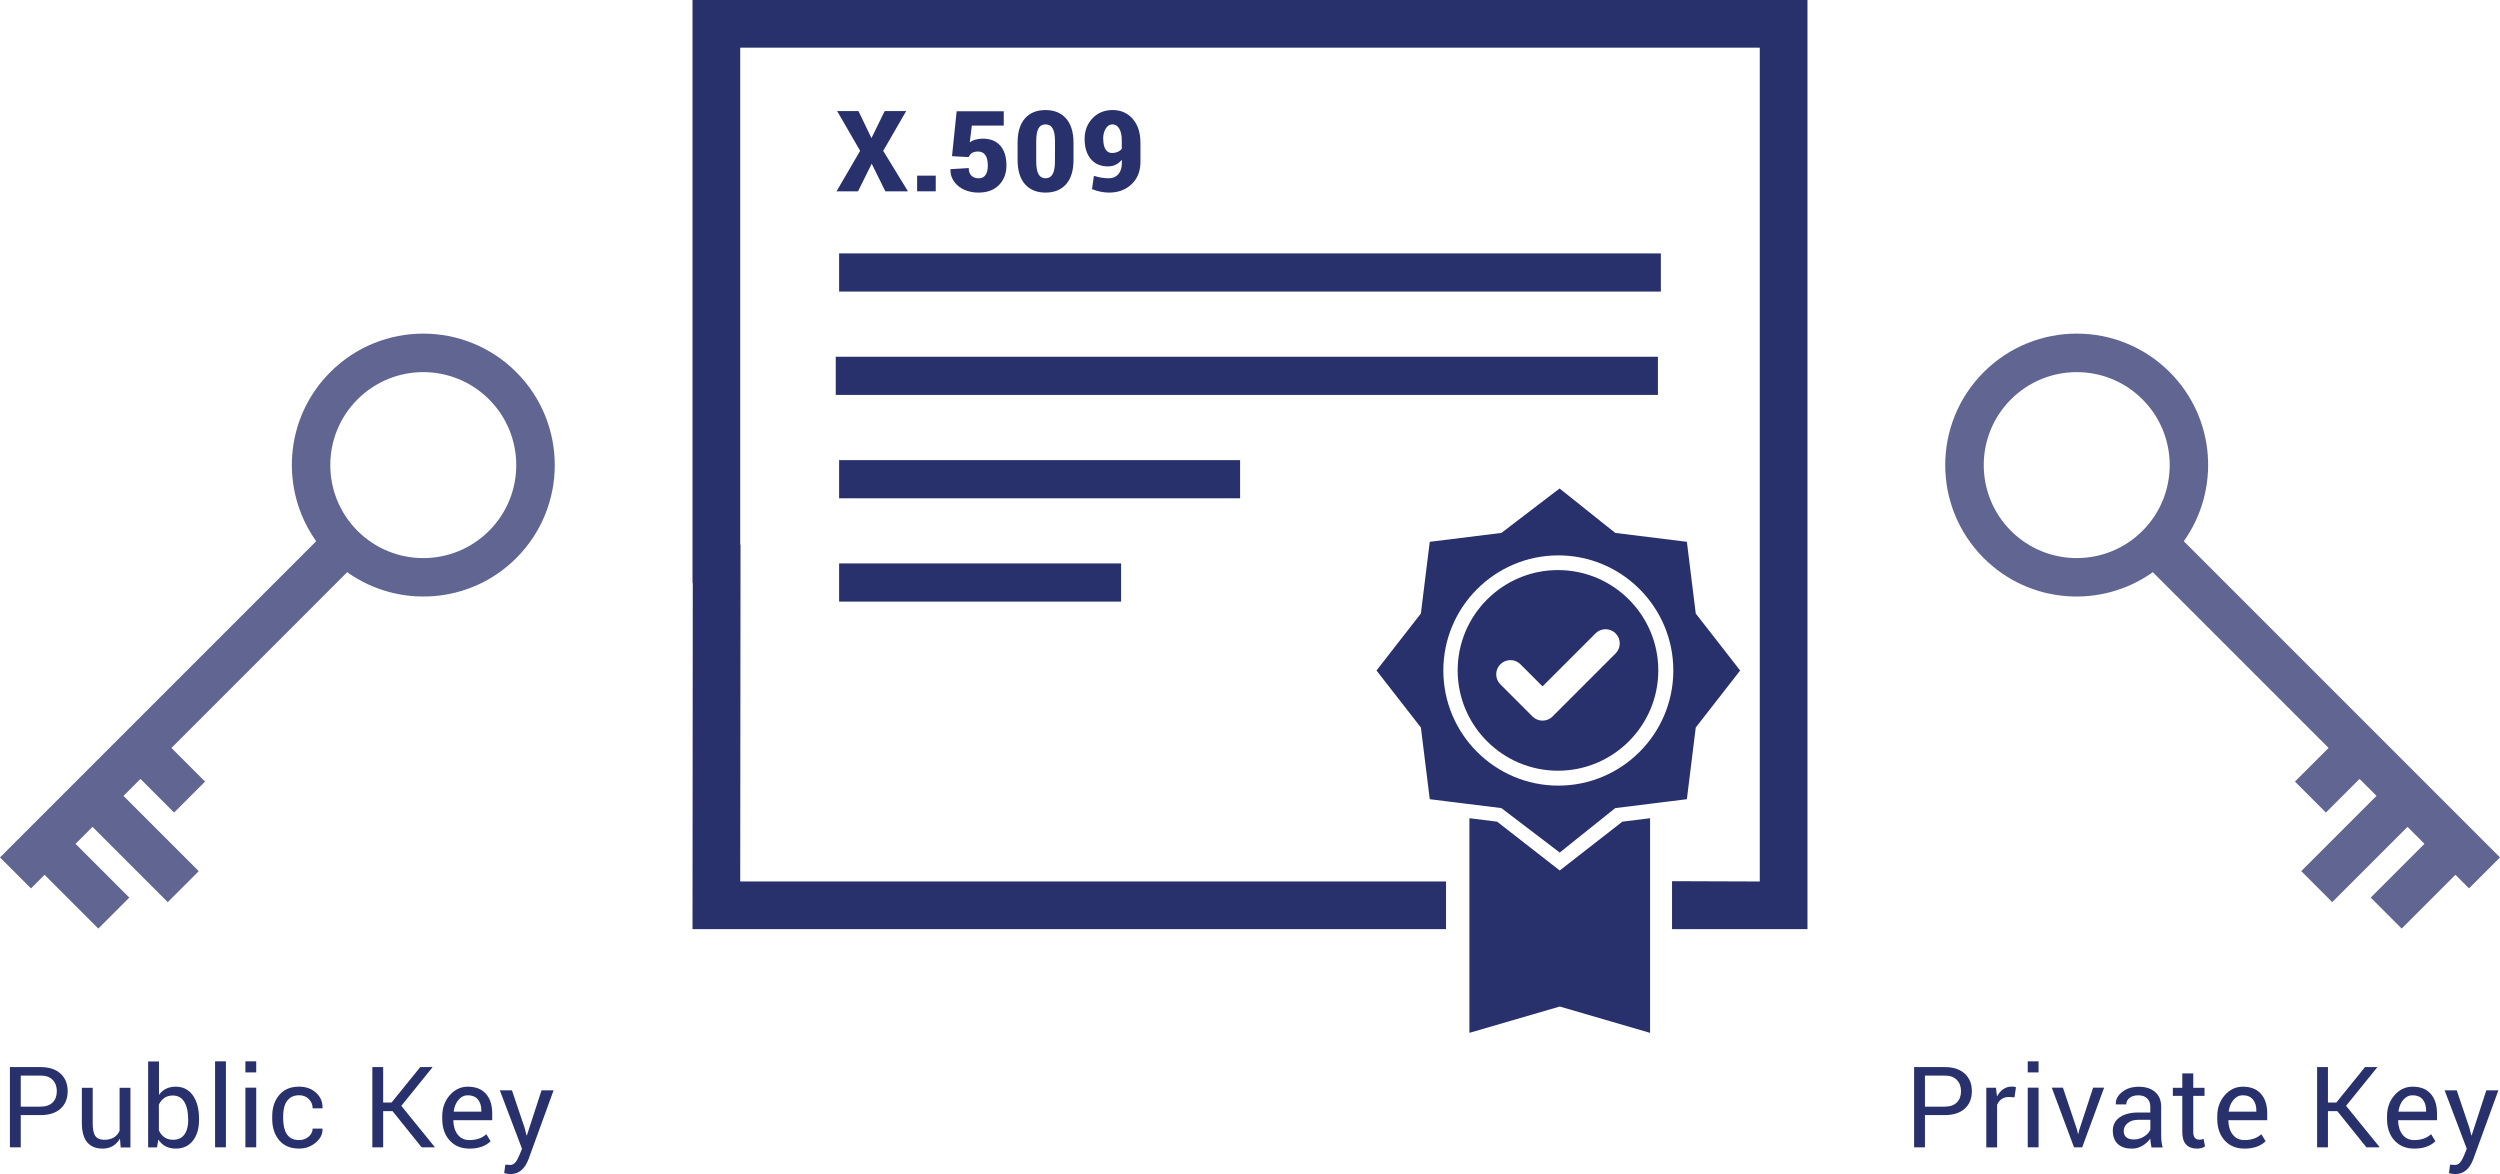 <?xml version="1.0" encoding="UTF-8"?>
<svg id="Layer_1" data-name="Layer 1" xmlns="http://www.w3.org/2000/svg" width="169.434" height="79.571" version="1.1" viewBox="0 0 169.434 79.571">
  <defs>
    <style>
      .cls-1 {
        fill: #28316c;
      }

      .cls-1, .cls-2 {
        stroke-width: 0px;
      }

      .cls-2 {
        fill: #616591;
        fill-rule: evenodd;
      }
    </style>
  </defs>
  <g>
    <rect class="cls-1" x="56.642" y="24.178" width="55.721" height="2.587"/>
    <g>
      <rect class="cls-1" x="56.87" y="17.174" width="55.692" height="2.587"/>
      <rect class="cls-1" x="56.87" y="31.184" width="27.176" height="2.587"/>
      <rect class="cls-1" x="56.87" y="38.186" width="19.11" height="2.587"/>
    </g>
    <g>
      <polygon class="cls-1" points="46.934 0 46.934 39.511 46.952 39.511 46.934 62.971 59.461 62.971 98.002 62.971 98.002 59.741 62.693 59.741 59.461 59.741 50.167 59.741 50.188 36.911 50.167 36.902 50.167 3.229 119.266 3.229 119.266 59.741 113.32 59.72 113.32 62.971 122.499 62.971 122.499 0 46.934 0"/>
      <g>
        <path class="cls-1" d="M114.927,41.58l-.601-4.86-4.855-.602-3.773-3.012-3.943,3.012-4.855.602-.602,4.86-3.008,3.862,3.008,3.863.602,4.86,1.588.197.497.062.497.062,2.273.282,3.955,3.012,3.761-3.012,2.395-.297.497-.062.497-.062,1.466-.182.602-4.86,3.008-3.862-3.009-3.863ZM105.613,53.244c-4.297,0-7.793-3.5-7.793-7.802s3.496-7.802,7.793-7.802,7.794,3.5,7.794,7.802-3.496,7.802-7.794,7.802Z"/>
        <path class="cls-1" d="M109.953,55.687l-4.244,3.309-4.244-3.309-1.878-.233v14.545s4.114-1.199,6.122-1.783c2.008.585,6.122,1.784,6.122,1.784v-14.546l-1.878.233Z"/>
        <path class="cls-1" d="M105.59,38.636c-3.749,0-6.799,3.05-6.799,6.799s3.05,6.799,6.799,6.799,6.799-3.05,6.799-6.799-3.05-6.799-6.799-6.799ZM109.494,44.287l-4.271,4.271c-.182.182-.423.282-.68.282s-.498-.1-.68-.282l-2.177-2.177c-.182-.182-.282-.423-.282-.68s.1-.498.282-.68.423-.282.68-.282.498.1.68.282l1.497,1.497,3.592-3.592c.182-.182.423-.282.68-.282s.498.1.68.282c.374.376.374.986,0,1.361Z"/>
      </g>
    </g>
    <g>
      <path class="cls-1" d="M58.182,7.529l.88,1.831.896-1.831h1.457l-1.557,2.694,1.677,2.743h-1.532l-.925-1.872-.926,1.872h-1.457l1.599-2.743-1.557-2.694h1.444Z"/>
      <path class="cls-1" d="M63.419,11.904v1.062h-1.262v-1.062h1.262Z"/>
      <path class="cls-1" d="M68.028,7.537v.976h-2.162l-.142,1.133c.202-.152.478-.235.826-.249.534-.011.944.143,1.23.461.287.318.43.773.43,1.365,0,.531-.167.969-.502,1.313s-.798.517-1.391.517c-.349,0-.668-.063-.959-.19-.29-.128-.521-.312-.694-.553-.173-.24-.257-.514-.251-.821l.008-.024,1.232-.075c0,.219.06.389.179.511.119.121.283.183.494.183s.366-.076.469-.229.153-.359.153-.622c0-.643-.224-.963-.672-.963-.318,0-.526.125-.623.377l-1.133-.062.315-3.046h3.191Z"/>
      <path class="cls-1" d="M72.756,9.683v1.146c0,.726-.168,1.277-.503,1.656s-.799.568-1.393.568-1.058-.189-1.392-.568c-.335-.379-.503-.931-.503-1.656v-1.146c0-.725.166-1.276.498-1.656.332-.379.797-.568,1.393-.568s1.062.19,1.396.571c.335.38.503.932.503,1.653ZM71.342,8.708c-.106-.186-.268-.278-.483-.278s-.375.092-.478.275c-.102.185-.153.481-.153.891v1.308c0,.418.052.719.156.902.104.185.263.276.477.276s.375-.093.479-.278c.105-.186.158-.485.158-.9l.004-1.308c0-.407-.054-.703-.16-.888Z"/>
      <path class="cls-1" d="M75.165,12.082c.258,0,.467-.092.627-.274s.24-.432.24-.747v-.236c-.246.302-.559.452-.938.452-.498,0-.887-.166-1.166-.5-.279-.333-.42-.783-.42-1.351s.179-1.037.534-1.409.812-.559,1.367-.559,1.009.2,1.359.6c.35.4.524.941.524,1.625v1.295c0,.623-.199,1.124-.598,1.505-.398.38-.908.57-1.531.57-.387,0-.771-.079-1.153-.236l.128-.9h.005c.332.11.672.166,1.021.166ZM74.766,9.401h.004c0,.308.051.545.152.714.101.169.249.254.445.254.283,0,.503-.095.66-.283v-.56c0-.349-.058-.618-.172-.81-.115-.191-.268-.286-.457-.286s-.342.095-.458.286-.175.419-.175.685Z"/>
    </g>
  </g>
  <path class="cls-2" d="M169.434,58.11l-21.43-21.43c2.479-3.48,2.167-8.338-.955-11.46-3.48-3.48-9.124-3.48-12.604,0-3.48,3.48-3.48,9.124,0,12.604,3.122,3.122,7.98,3.434,11.46.955l11.911,11.911-2.28,2.28,2.099,2.099,2.28-2.28,1.15,1.15-5.101,5.101,2.099,2.099,5.101-5.101,1.15,1.15-3.644,3.644,2.099,2.099,3.644-3.644.921.921,2.099-2.099ZM145.203,35.978c-2.461,2.461-6.451,2.461-8.912,0s-2.461-6.451,0-8.912,6.451-2.461,8.912,0,2.461,6.451,0,8.912Z"/>
  <path class="cls-2" d="M2.099,60.209l.921-.921,3.644,3.644,2.099-2.099-3.644-3.644,1.15-1.15,5.101,5.101,2.099-2.099-5.101-5.101,1.15-1.15,2.28,2.28,2.099-2.099-2.28-2.28,11.911-11.911c3.48,2.479,8.338,2.167,11.46-.955,3.48-3.48,3.48-9.124,0-12.604-3.48-3.48-9.124-3.48-12.604,0-3.122,3.122-3.434,7.98-.955,11.46L0,58.11l2.099,2.099ZM24.231,27.066c2.461-2.461,6.451-2.461,8.912,0s2.461,6.451,0,8.912-6.451,2.461-8.912,0-2.461-6.451,0-8.912Z"/>
  <g>
    <path class="cls-1" d="M2.752,75.574h-1.345v2.184h-.735v-5.438h2.08c.575,0,1.025.147,1.349.442s.485.691.485,1.191-.161.895-.483,1.185c-.322.291-.772.436-1.351.436ZM1.407,72.897v2.104h1.345c.359,0,.633-.096.819-.286.187-.191.28-.444.28-.76s-.094-.57-.282-.766-.461-.293-.817-.293h-1.345Z"/>
    <path class="cls-1" d="M6.951,77.845c-.454,0-.801-.143-1.042-.43-.241-.286-.361-.723-.361-1.31v-2.382h.735v2.391c0,.423.061.718.184.884s.324.249.601.249c.506,0,.853-.203,1.037-.61v-2.913h.735v4.042h-.66l-.05-.598c-.266.451-.659.677-1.179.677Z"/>
    <path class="cls-1" d="M13.49,75.819v.079c0,.592-.141,1.064-.421,1.417-.28.354-.665.529-1.151.529-.529,0-.924-.204-1.188-.614l-.087.535h-.603v-5.826h.735v2.262c.266-.368.645-.553,1.138-.553s.878.197,1.158.59c.279.393.418.92.418,1.581ZM11.715,74.246c-.432,0-.748.205-.947.615v1.751c.203.423.521.635.959.635.34,0,.598-.119.77-.358.174-.239.26-.569.26-.99l-.008-.079c0-.481-.088-.863-.262-1.147-.174-.283-.432-.426-.771-.426Z"/>
    <path class="cls-1" d="M15.311,71.93v5.827h-.734v-5.827h.734Z"/>
    <path class="cls-1" d="M17.365,71.93v.751h-.734v-.751h.734ZM17.365,73.715v4.043h-.734v-4.043h.734Z"/>
    <path class="cls-1" d="M19.193,75.824c0,.434.08.777.241,1.029.175.276.452.414.834.414.249,0,.465-.075.647-.228s.274-.337.274-.552h.659l.009.024c.014.352-.14.661-.461.93s-.697.402-1.129.402c-.575,0-1.022-.187-1.341-.56-.318-.374-.477-.861-.477-1.461v-.158c0-.598.16-1.083.479-1.457.32-.373.767-.561,1.339-.561.471,0,.856.139,1.158.416.302.276.446.621.436,1.033l-.008.021h-.664c0-.249-.087-.459-.262-.631s-.391-.257-.649-.257-.471.064-.635.194c-.165.13-.281.299-.35.507-.067.207-.102.452-.102.734v.158Z"/>
    <path class="cls-1" d="M25.969,75.304v2.453h-.734v-5.438h.734v2.403h.568l1.947-2.403h.812l.014.018-2.113,2.61,2.266,2.789-.012.021h-.875l-1.973-2.453h-.635Z"/>
    <path class="cls-1" d="M31.816,77.845c-.562,0-1.01-.186-1.344-.556-.333-.371-.5-.859-.5-1.465v-.166c0-.567.17-1.044.509-1.431.339-.386.747-.579,1.222-.579.537,0,.947.162,1.231.484s.425.764.425,1.326v.46h-2.623l-.012.017c.008.398.108.721.301.965.192.245.455.367.791.367.47,0,.852-.133,1.145-.398l.291.478h-.004c-.338.332-.814.498-1.432.498ZM32.621,75.247c0-.305-.078-.55-.236-.737-.158-.187-.385-.279-.682-.279-.242,0-.452.102-.628.307s-.284.466-.325.784l.008.021h1.863v-.095Z"/>
    <path class="cls-1" d="M34.608,79.571c-.105,0-.251-.02-.437-.058l.075-.581c.183.014.292.021.328.021.144,0,.265-.061.362-.183.099-.122.188-.285.269-.489l.174-.424-1.502-3.959h.821l.859,2.544.129.506h.024l.992-3.05h.817l-1.697,4.66c-.258.676-.662,1.013-1.216,1.013Z"/>
  </g>
  <g>
    <path class="cls-1" d="M131.806,75.574h-1.345v2.184h-.735v-5.438h2.08c.575,0,1.024.147,1.349.442.323.295.485.691.485,1.191s-.161.895-.483,1.185c-.322.291-.772.436-1.351.436ZM130.461,72.897v2.104h1.345c.359,0,.633-.096.819-.286.187-.191.28-.444.28-.76s-.095-.57-.282-.766c-.188-.195-.461-.293-.817-.293h-1.345Z"/>
    <path class="cls-1" d="M135.352,77.762h-.734v-4.042h.656l.07.589c.246-.445.581-.668,1.004-.668.1,0,.194.014.282.041l-.1.689-.377-.025c-.38,0-.646.176-.802.527v2.889Z"/>
    <path class="cls-1" d="M138.161,71.93v.751h-.734v-.751h.734ZM138.161,73.715v4.043h-.734v-4.043h.734Z"/>
    <path class="cls-1" d="M139.812,73.715l.958,2.852.062.282h.021l.071-.282.934-2.852h.747l-1.486,4.043h-.556l-1.507-4.043h.756Z"/>
    <path class="cls-1" d="M144.488,77.845c-.421,0-.742-.106-.963-.319-.222-.213-.332-.512-.332-.896s.154-.687.465-.904c.31-.219.735-.328,1.278-.328h.797v-.398c0-.238-.073-.426-.218-.562-.146-.137-.342-.205-.59-.205s-.446.059-.596.176c-.149.118-.224.264-.224.438h-.702l-.008-.021c-.014-.304.128-.576.426-.815.297-.239.676-.359,1.137-.359s.828.119,1.102.355c.274.236.411.57.411,1.002v1.947c0,.312.035.583.104.812h-.759c-.053-.257-.08-.459-.083-.605-.145.205-.326.37-.546.496s-.453.188-.699.188ZM143.935,76.645h-.004c0,.183.057.325.17.428.114.103.29.153.527.153s.466-.067.683-.201c.218-.135.359-.291.426-.471v-.66h-.822c-.293,0-.529.072-.709.218s-.271.323-.271.533Z"/>
    <path class="cls-1" d="M147.902,72.748h.743v.976h.764v.548h-.764v2.453c0,.343.143.515.428.515.089,0,.18-.017.273-.05l.096.502c-.133.103-.319.153-.561.153-.31,0-.55-.093-.722-.278-.172-.185-.258-.466-.258-.842v-2.453h-.639v-.548h.639v-.976Z"/>
    <path class="cls-1" d="M152.114,77.845c-.562,0-1.009-.186-1.343-.556-.333-.371-.5-.859-.5-1.465v-.166c0-.567.17-1.044.509-1.431.339-.386.746-.579,1.222-.579.537,0,.947.162,1.231.484.283.322.425.764.425,1.326v.46h-2.623l-.013.017c.009.398.109.721.302.965.192.245.455.367.79.367.471,0,.853-.133,1.146-.398l.291.478h-.005c-.337.332-.814.498-1.432.498ZM152.92,75.247c0-.305-.079-.55-.237-.737-.157-.187-.384-.279-.681-.279-.243,0-.452.102-.628.307s-.285.466-.326.784l.008.021h1.864v-.095Z"/>
    <path class="cls-1" d="M157.773,75.304v2.453h-.735v-5.438h.735v2.403h.568l1.946-2.403h.813l.013.018-2.112,2.61,2.266,2.789-.013.021h-.875l-1.972-2.453h-.635Z"/>
    <path class="cls-1" d="M163.62,77.845c-.562,0-1.01-.186-1.343-.556-.334-.371-.5-.859-.5-1.465v-.166c0-.567.169-1.044.508-1.431.339-.386.747-.579,1.223-.579.537,0,.947.162,1.23.484.284.322.426.764.426,1.326v.46h-2.623l-.013.017c.009.398.108.721.301.965.192.245.456.367.791.367.47,0,.852-.133,1.146-.398l.29.478h-.004c-.338.332-.814.498-1.432.498ZM164.425,75.247c0-.305-.078-.55-.236-.737-.157-.187-.385-.279-.681-.279-.243,0-.453.102-.629.307s-.284.466-.325.784l.008.021h1.863v-.095Z"/>
    <path class="cls-1" d="M166.412,79.571c-.105,0-.25-.02-.436-.058l.074-.581c.183.014.292.021.328.021.144,0,.265-.061.363-.183.098-.122.188-.285.268-.489l.174-.424-1.502-3.959h.821l.859,2.544.129.506h.024l.992-3.05h.817l-1.697,4.66c-.257.676-.663,1.013-1.216,1.013Z"/>
  </g>
</svg>